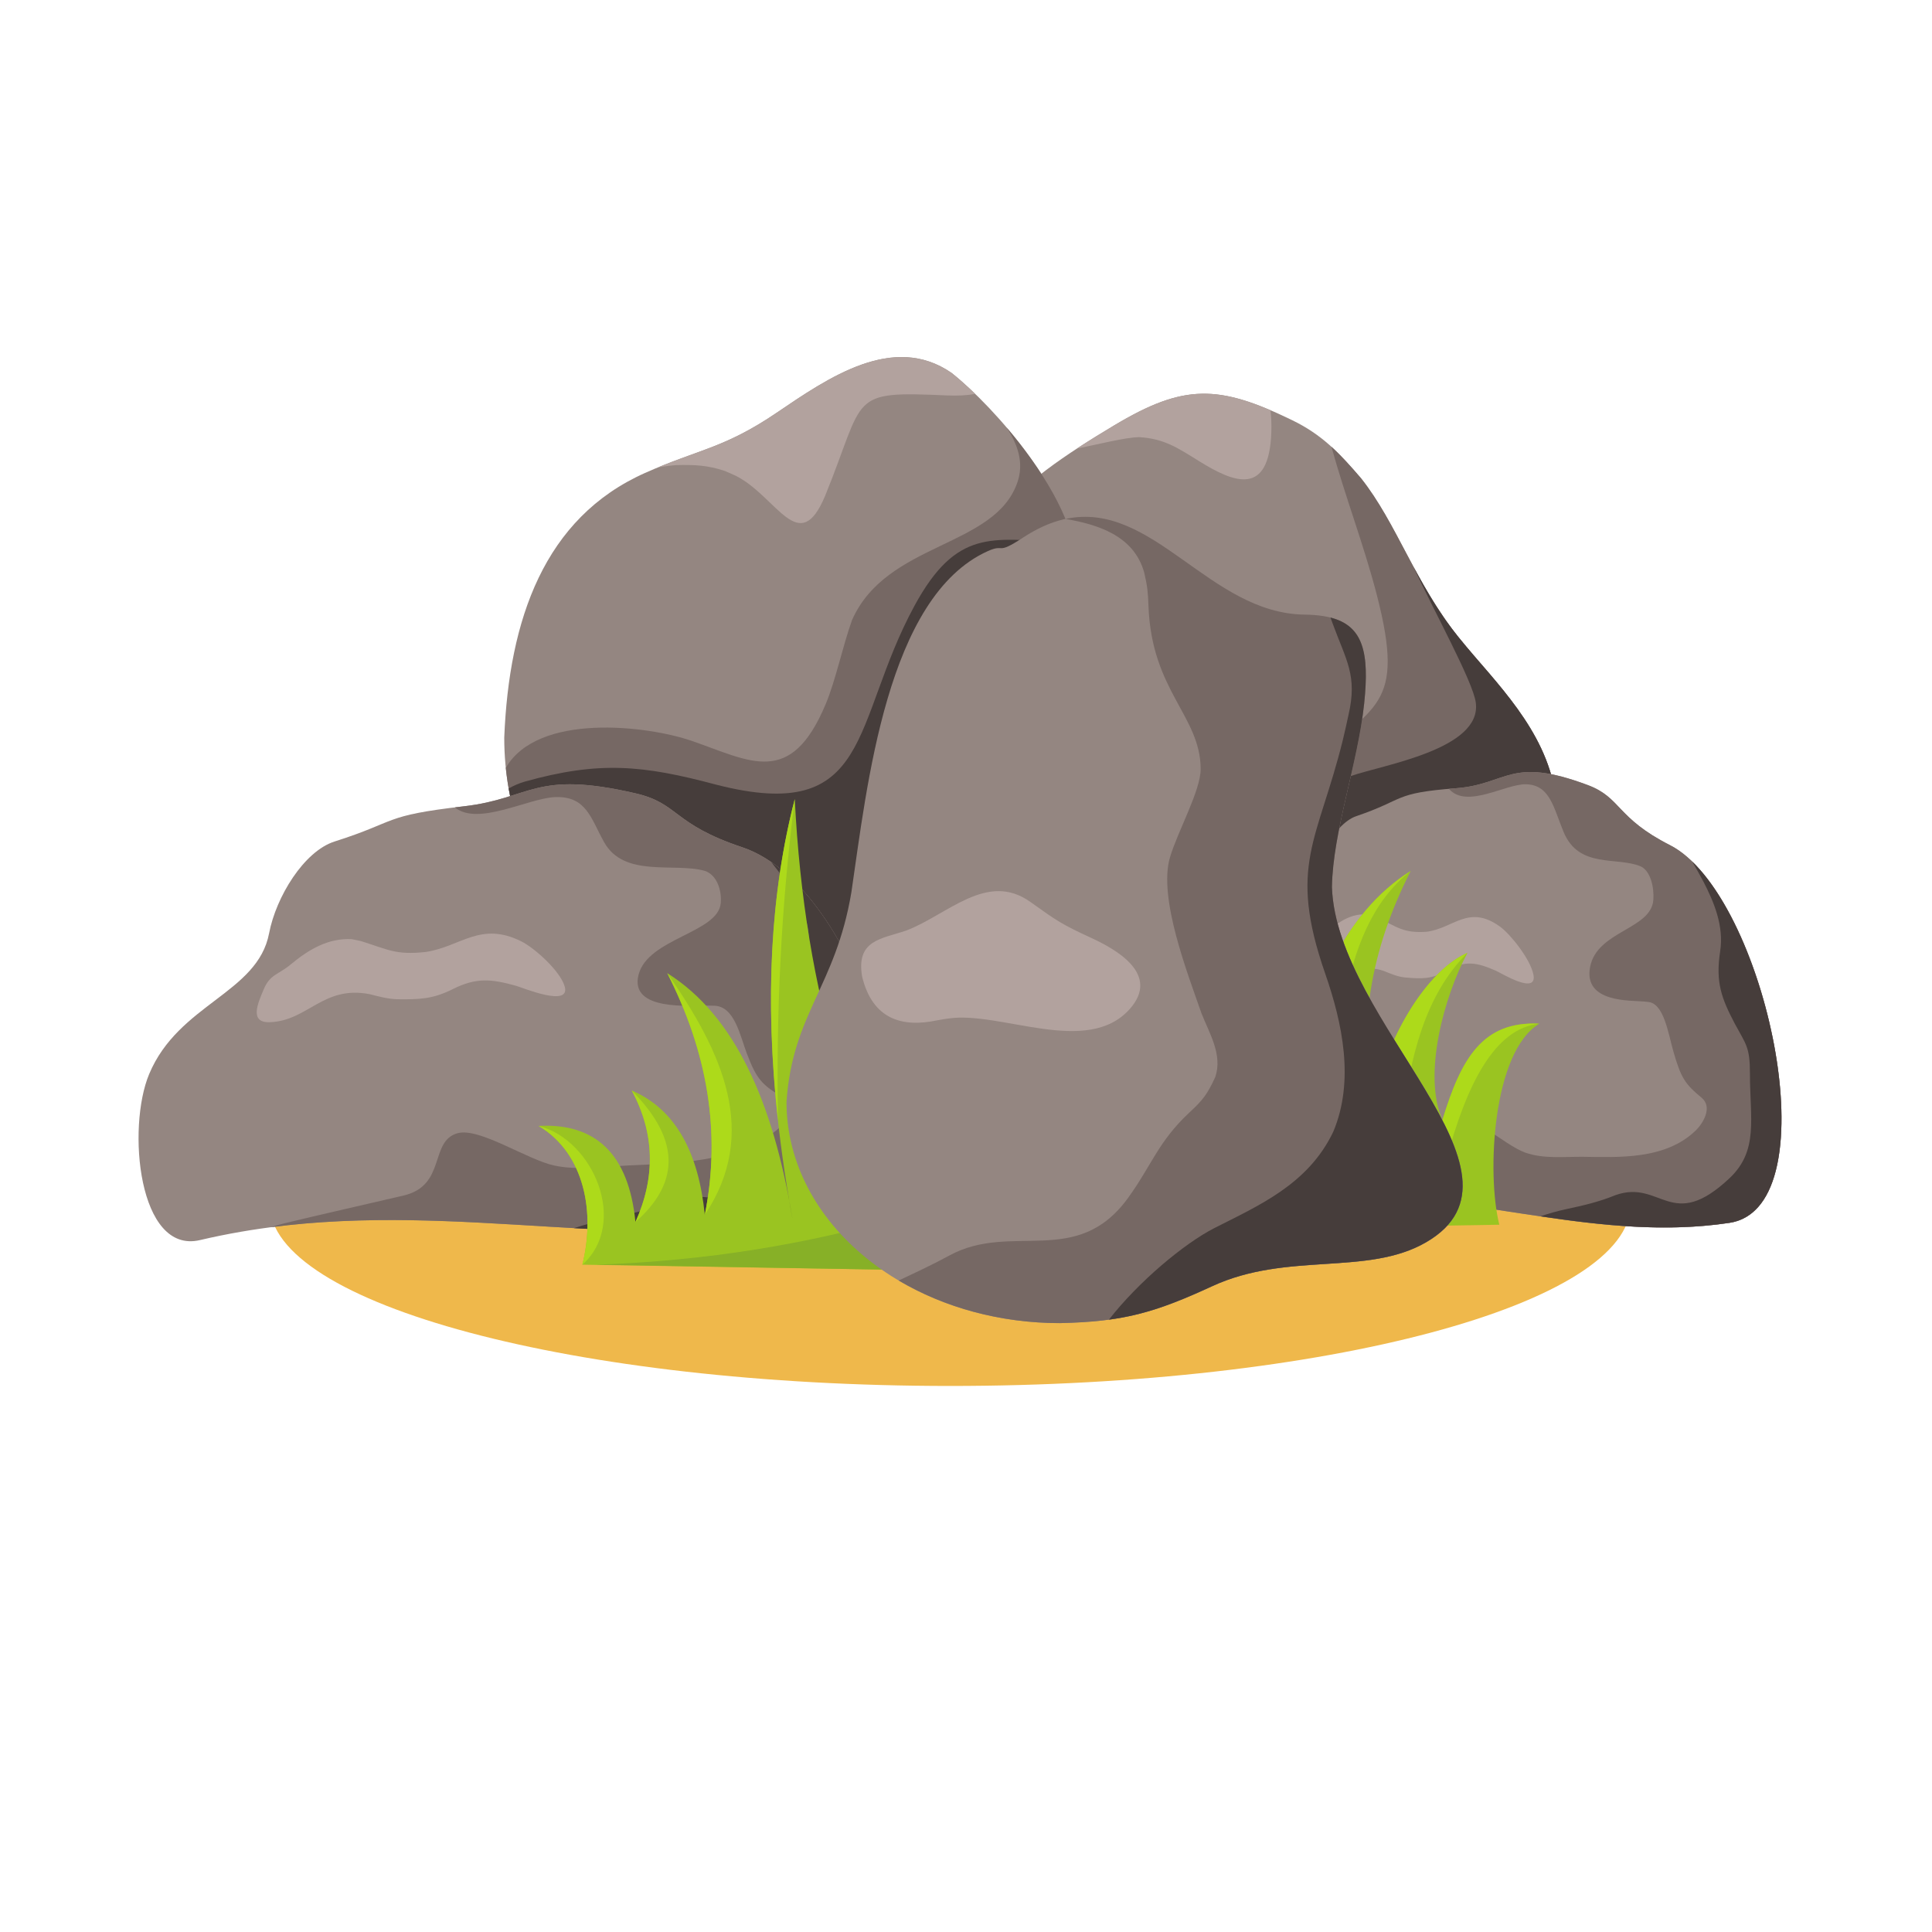 <?xml version="1.0" encoding="UTF-8"?>
<svg version="1.1" viewBox="0 0 800 800" xmlns="http://www.w3.org/2000/svg">
<defs>
<clipPath id="a">
<path d="m0 600h600v-600h-600z"/>
</clipPath>
</defs>
<g transform="matrix(1.333 0 0 -1.333 0 800)">
<g clip-path="url(#a)">
<g transform="translate(295.17 169.62)">
<path d="m0 0c116.43 0 211.39 25.38 211.39 56.498 0 31.121-94.961 56.501-211.39 56.501s-211.39-25.38-211.39-56.501c0-31.118 94.962-56.498 211.39-56.498" fill="#efb84b" fill-rule="evenodd"/>
</g>
<g transform="translate(457.95 396.38)" fill-rule="evenodd">
<path d="m0 0c12.044-13.94 25.756-28.998 25.824-50.363 0.079-24.335-25.656-25.732-41.035-24.862l-1.939 0.11c-17.572 1.224-21.689 3.022-39.621-2.201-9.398-2.74-16.952-3.61-26.606-3.813-46.507 0-84.208 33.397-84.208 74.593 3.271 43.072 25.301 59.937 55.719 78.151 21.711 13 32.46 12.708 55.266 1.653 9.19-4.453 14.515-9.993 21.415-18.041 11.075-13.94 16.832-32.642 30.217-49.281 1.632-2.029 3.285-3.979 4.968-5.946" fill="#948681"/>
<path d="m0 0c12.044-13.94 25.756-28.998 25.824-50.363 0.079-24.335-25.656-25.732-41.035-24.862l-1.939 0.11c-17.572 1.224-21.689 3.022-39.621-2.201-3.493-1.019-6.73-1.779-9.915-2.341-3.023 15.497 5.924 36.431 15.503 45.634 19.797 19.014 30.137 17.503 20.873 53.189-3.989 15.359-9.722 30.194-14.051 45.827 3.084-2.807 5.958-6.014 9.176-9.766 11.075-13.94 16.832-32.642 30.217-49.281 1.632-2.029 3.285-3.979 4.968-5.946" fill="#766864"/>
<path d="m0 0c12.044-13.94 25.756-28.998 25.824-50.363 0.079-24.335-25.656-25.732-41.035-24.862l-1.939 0.11c-17.572 1.224-21.689 3.022-39.621-2.201-1.387-0.405-2.734-0.768-4.052-1.094-4.642 20.202 3.07 33.555 22.531 41.119 9.709 3.455 40.741 8.227 38.777 22.816-0.892 6.643-13.268 28.888-19.291 42.066 3.904-7.24 8.191-14.626 13.838-21.645 1.632-2.029 3.285-3.979 4.968-5.946" fill="#463d3b"/>
</g>
<g transform="translate(230 289.26)">
<path d="m0 0c-40.517 0-73.362 36.601-73.362 81.75 1.476 36.721 12.421 68.249 43.681 82.202 16.562 7.392 24.491 7.558 40.925 18.709 16.149 10.957 36.258 24.874 54.356 12.388 13.861-11.05 37.137-37.95 38.708-58.229 2.247-29.024-27-45.66-32.529-71.954-8.387-39.878-36.751-63.915-71.779-64.866" fill="#948681" fill-rule="evenodd"/>
</g>
<g transform="translate(334.5 460.79)">
<path d="m0 0c3.697 2.42 7.563 4.8 11.578 7.204 19.48 11.664 30.137 12.626 48.595 4.715 0.238-2.213 0.329-4.497 0.247-6.847-0.697-19.929-11.412-15.791-22.257-9.071-6.806 4.218-10.949 7.104-18.853 7.568-4.585-0.139-12.123-2.117-19.31-3.569m-130.07-5.812c13.882 5.735 21.799 6.755 36.811 16.941 16.148 10.958 36.258 24.875 54.356 12.389 2.246-1.79 4.739-3.999 7.347-6.526-2.462-0.448-5.376-0.617-8.749-0.468-30.955 1.369-25.129 0.125-37.869-31.16-8.116-19.443-14.888-0.316-27.765 6.205l-3.338 1.475c-5.406 1.828-9.579 1.973-15.138 1.838-1.609-0.107-3.524-0.362-5.655-0.694" fill="#b2a29e" fill-rule="evenodd"/>
</g>
<g transform="translate(166.88 329.33)">
<path d="m0 0c-5.149 9.66-8.56 20.604-9.761 32.296 9.949 17.224 43.992 13.136 57.792 8.371 18.209-6.287 30.722-14.603 41.617 11.524 3.079 7.382 5.174 17.657 8.139 26.006 10.817 24.418 44.487 22.372 51.417 42.909 1.992 5.9 0.16 11.546-3.434 16.973 10.675-12.536 20.645-28.297 21.655-41.328 2.247-29.023-27-45.659-32.529-71.953-4.467-21.24-14.602-37.986-28.392-49.143-18.917 0.562-29.258 4.695-52.516 14.203-19.52 7.981-30.099 5.072-48.312 8.478-2.016 0.377-3.918 0.928-5.676 1.664" fill="#766864" fill-rule="evenodd"/>
</g>
<g transform="translate(182.67 308.56)">
<path d="m0 0c-12.481 11.758-21.387 28.077-24.652 46.649 1.464 0.859 3.11 1.583 4.962 2.135 23.167 6.474 36.66 5.155 59.476-0.933 48.911-12.561 41.903 19.292 61.62 55.571 13.112 24.124 24.27 20.641 44.497 19.899 1.782-0.066 3.347-5e-3 4.724 0.161 0.518-2.033 0.866-4.027 1.016-5.961 2.247-29.023-27-45.66-32.529-71.954-5.995-28.503-22.197-48.911-43.743-58.582-6.91 2.712-14.84 5.948-25.707 9.625-22.617 7.309-28.856 5.248-49.664 3.39" fill="#463d3b" fill-rule="evenodd"/>
</g>
<g transform="translate(405.71 319.28)">
<path d="m0 0c1.657 11.188 8.323 24.875 15.641 27.358 15.328 5.201 11.235 7.166 30.872 8.646 16.219 1.223 16.781 10.063 41.002 0.991 10.472-3.922 8.766-10.146 25.515-18.651 29.617-15.038 50.719-112.48 18.507-117.34-49.57-7.47-95.937 16.979-148.05 4.914-14.738-3.412-17.508 36.181-12.136 52.481 7.039 21.347 25.914 23.14 28.646 41.596" fill="#948681" fill-rule="evenodd"/>
</g>
<g transform="translate(450.08 355.12)">
<path d="m0 0c0.68 0.057 1.389 0.114 2.136 0.171 16.219 1.222 16.781 10.063 41.002 0.991 10.472-3.922 8.766-10.146 25.515-18.651 29.617-15.038 50.719-112.48 18.507-117.34-44.171-6.657-85.799 12.032-131.21 7.645 1.028 0.368 2.139 0.702 3.351 0.991 9.491 2.274 18.939 4.324 28.427 6.507 10.311 2.373 6.117 16.429 12.908 18.406 5.172 1.505 16.621-9.442 23.088-11.736 5.61-1.99 12.003-1.259 17.735-1.294 11.142-0.133 25.799-1.03 35.285 8.239 2.088 2.038 5.332 7.136 1.756 10.1-5.125 4.247-6.39 6.09-8.766 14.371-1.598 5.576-2.919 14.855-7.745 15.375l-1.326 0.144c-4.122 0.401-19.034-0.478-16.784 10.825 2.224 11.164 19.01 11.595 19.631 20.785 0.27 4.003-0.911 8.835-3.791 10.308-7.349 3.225-19.272-0.815-24.074 10.714-3.165 7.601-4.211 14.641-11.657 14.855-6.384 0.183-18.495-7.75-23.986-1.411" fill="#766864" fill-rule="evenodd"/>
</g>
<g transform="translate(525.65 332.53)">
<path d="m0 0c25.733-24.927 41.228-107.77 11.591-112.23-19.898-2.999-39.278-0.854-58.722 2.007 2.471 0.857 5.072 1.609 8.037 2.246 5.401 1.163 10.063 2.216 15.324 4.365 14.111 4.94 17.286-11.755 35.347 5.215 9.145 8.588 6.36 18.577 6.367 32.547 5e-3 8.193-1.197 8.994-4.706 15.479-4.067 7.777-6.051 12.777-4.543 22.477 1.227 7.879-1.976 15.428-5.21 21.662-0.965 1.866-2.185 3.971-3.485 6.235" fill="#463d3b" fill-rule="evenodd"/>
</g>
<g transform="translate(429.81 298.56)">
<path d="m0 0c-11.205 3.725-14.826-7.208-23.963-6.908-4.978 0.164-2.781 6.212-1.452 10.253 1.539 4.672 3.484 4.308 6.424 7.272 4.387 4.423 9.007 7.599 14.595 6.829l2.199-0.756c6.552-3.122 8.268-5.012 15.468-4.544 8.384 0.984 13.069 8.692 22.891 1.591 3.105-2.244 9.257-9.827 10.335-14.748 1.485-6.775-10.1 0.39-11.603 1.046-5.968 2.602-9.518 3.329-15.143 0.086-4.79-2.761-7.966-2.614-13.103-2.167-2.258 0.214-4.453 1.151-6.648 2.046" fill="#b2a29e" fill-rule="evenodd"/>
</g>
<g transform="translate(83.591 310.23)">
<path d="m0 0c2.154 11.31 10.824 25.491 20.34 28.517 19.933 6.336 14.612 7.999 40.147 10.934 21.094 2.424 21.824 11.305 53.322 4.029 13.619-3.147 11.4-9.497 33.182-16.76 38.517-12.844 65.958-108.72 24.067-115.96-64.464-11.145-124.76 9.871-192.53-6.058-19.167-4.505-22.77 34.884-15.781 51.582 9.152 21.87 33.698 25.061 37.252 43.72" fill="#948681" fill-rule="evenodd"/>
</g>
<g transform="translate(141.3 349.35)">
<path d="m0 0c0.884 0.108 1.806 0.218 2.776 0.33 21.094 2.424 21.825 11.306 53.323 4.029 13.618-3.146 11.4-9.497 33.182-16.76 38.516-12.844 65.957-108.72 24.067-115.96-57.443-9.929-111.58 5.673-170.64-2.079 1.337 0.446 2.782 0.862 4.358 1.24 12.343 2.977 24.63 5.729 36.969 8.614 13.41 3.137 7.954 16.883 16.787 19.363 6.725 1.888 21.613-8.21 30.024-10.026 7.295-1.574 15.609-0.369 23.064 0.022 14.49 0.691 33.55 0.88 45.886 10.852 2.715 2.193 6.935 7.532 2.284 10.23-6.665 3.869-8.31 5.616-11.398 13.723-2.079 5.457-3.797 14.637-10.074 14.801l-1.724 0.043c-5.361 0.097-24.754-1.886-21.827 9.582 2.891 11.329 24.722 13.005 25.53 22.241 0.351 4.023-1.186 8.768-4.931 10.027-9.557 2.681-25.062-2.242-31.306 8.93-4.117 7.366-5.478 14.329-15.161 13.991-8.302-0.29-24.051-9.12-31.192-3.189" fill="#766864" fill-rule="evenodd"/>
</g>
<g transform="translate(239.58 332.36)">
<path d="m0 0c33.467-23.022 53.616-104.71 15.074-111.38-25.875-4.473-51.079-3.765-76.365-2.344 3.214 1.04 6.596 1.985 10.453 2.841 7.022 1.564 13.085 2.964 19.926 5.501 18.351 5.985 22.48-10.474 45.97 7.834 11.89 9.267 8.272 19.049 8.28 33.021 5e-3 8.193-1.557 8.905-6.12 15.128-5.291 7.477-7.872 12.33-5.909 22.141 1.595 7.971-2.57 15.282-6.774 21.275-1.258 1.794-2.844 3.81-4.535 5.978" fill="#463d3b" fill-rule="evenodd"/>
</g>
<g transform="translate(114.94 291.3)">
<path d="m0 0c-14.572 2.895-19.28-8.309-31.161-8.684-6.475-0.205-3.618 6.005-1.889 10.145 1.999 4.787 4.532 4.567 8.352 7.748 5.704 4.748 11.714 8.268 18.982 7.912l2.858-0.593c8.521-2.637 10.753-4.401 20.117-3.399 10.902 1.604 16.994 9.66 29.769 3.288 4.036-2.014 12.037-9.142 13.44-13.981 1.931-6.666-13.134-0.36-15.091 0.185-7.76 2.16-12.377 2.623-19.691-1.035-6.229-3.117-10.36-3.205-17.038-3.139-2.938 0.047-5.793 0.821-8.648 1.553" fill="#b2a29e" fill-rule="evenodd"/>
</g>
<g transform="translate(246.11 221.89)">
<path d="m0 0c-5.962 35.915-17.871 62.81-38.842 75.967 12.477-24.439 16.79-49.432 11.67-75.069-1.934 19.115-8.87 32.692-22.707 38.63 7.195-13.323 7.426-26.955 1.165-40.876-2.104 21.266-12.453 30.764-30.083 29.87 14.525-8.668 17.57-27.293 13.586-43.12 34.807-0.596 73.886-1.194 108.69-1.793-24.244 37.47-39.627 84.976-42.707 146.43-9.398-36.295-10.01-79.368-0.776-130.04" fill="#9ac421" fill-rule="evenodd"/>
</g>
<g transform="translate(185.17 207.29)">
<path d="M 0,0 C 34.809,-0.597 69.617,-1.194 104.425,-1.793 100.982,3.526 97.72,9.049 94.646,14.784 65.873,6.466 34.614,1.185 0,0" fill="#87b027" fill-rule="evenodd"/>
</g>
<g transform="translate(399.37 253.62)">
<path d="m0 0c5.963 35.915 17.87 62.811 38.842 75.967-12.477-24.439-16.79-49.433-11.669-75.068 1.934 19.114 15.468 43.697 29.306 49.633-7.196-13.322-14.027-37.959-7.765-51.88 5.791 19.026 12.453 30.763 30.084 29.87-14.526-8.668-16.405-46.607-12.422-62.435-34.809-0.597-73.886-1.194-108.69-1.791 24.242 37.468 38.462 104.29 41.541 165.74 9.398-36.295 10.011-79.367 0.776-130.04" fill="#9ac421" fill-rule="evenodd"/>
</g>
<g transform="translate(448.08 252.28)">
<path d="m0 0c5.791 19.025 12.453 30.763 30.084 29.87-13.841-1.453-22.583-18.639-29.046-42.855-0.032 0.112-0.063 0.224-0.096 0.336-0.314 4.216-0.628 8.433-0.942 12.649m-20.646 8.008 8.001-9.203c2.597 20.66 7.183 39.915 20.41 53.075-12.482-5.355-24.712-25.876-28.411-43.872m-3.005 15.782c-0.018-4.388 0.238-8.793 0.773-13.219l-4.808 5.529c0.067 0.186 0.13 0.374 0.195 0.561zm-10.79 25.029c6.276 12.399 14.344 22.08 24.569 28.495-12.313-9.696-17.458-24.461-20.725-40.554z" fill="#adda1a" fill-rule="evenodd"/>
</g>
<g transform="translate(246.89 351.92)">
<path d="m0 0c-7.469-28.846-9.388-61.974-5.226-99.792-0.57 32.7 0.881 65.893 5.226 99.792m-50.655-90.507c16.075-16.219 14.073-29.448 1.164-40.876 6.262 13.921 6.031 27.553-1.164 40.876m-28.919-11.006c14.526-8.668 17.571-27.294 13.586-43.12 14.38 12.844 3.477 38.773-13.586 43.12m39.956 47.444c12.477-24.438 16.79-49.431 11.67-75.068 16.919 25.389 5.644 50.281-11.67 75.068" fill="#adda1a" fill-rule="evenodd"/>
</g>
<g transform="translate(329.32 189.14)" fill-rule="evenodd">
<path d="m0 0c-46.948 0-85.007 30.768-85.007 68.722 1.881 27.541 15.2 35.643 20.155 65.099 4.884 33.133 10.957 91.832 42.375 105.99 5.452 2.455 2.437-1.401 10.875 4.153 35.414 23.316 53.386-23.442 87.526-23.873 17.133-0.216 20.555-8.189 18.511-27.648-1.951-18.55-9.751-39.73-10.01-57.051 1.533-42.273 66.124-88.889 29.241-110.28-18.213-10.566-43.102-2.847-66.448-13.644-17.865-8.263-27.769-11.036-47.218-11.463" fill="#948681"/>
<path d="m0 0c-18.762 0-36.102 4.917-50.163 13.241 5.321 2.494 10.642 4.974 15.755 7.764 19.313 10.535 39.565-4.073 55.482 17.857 7.319 10.084 9.408 17.579 19.12 26.601 4.121 3.829 5.51 5.575 8.001 10.997 2.318 6.904-1.802 13.46-4.293 19.781-4.24 12.242-13.511 35.894-9.78 48.461 2.422 8.153 9.565 20.777 9.526 27.462-0.093 16.536-15.248 24.163-16.208 50.589-0.159 4.313-0.332 6.12-1.305 10.32-3.164 11.544-14.4 15.008-24.459 16.738 27.199 5.844 44.646-29.347 74.248-29.721 17.133-0.216 20.555-8.189 18.511-27.648-1.951-18.55-9.751-39.73-10.01-57.051 1.533-42.273 66.124-88.889 29.241-110.28-18.213-10.566-43.102-2.847-66.448-13.644-17.865-8.263-27.769-11.036-47.218-11.463" fill="#766864"/>
</g>
<g transform="translate(413.29 408.32)">
<path d="m0 0c10.153-2.589 12.141-10.819 10.468-26.735-1.95-18.551-9.751-39.73-10.01-57.052 1.533-42.272 66.124-88.888 29.241-110.28-18.213-10.565-43.102-2.847-66.448-13.643-12.606-5.83-21.247-8.927-32.075-10.396 9.258 11.875 23.449 23.69 32.725 28.427 13.682 6.984 29.159 13.532 36.979 29.964 6.64 15.805 2.843 33.702-2.524 49.147-11.7 33.674-2.261 41.129 5.494 72.549 0.643 2.606 1.184 5.186 1.762 7.81 2.821 12.204-0.73 16.868-4.913 28.302l-0.685 1.875z" fill="#463d3b" fill-rule="evenodd"/>
</g>
<g transform="translate(290.97 283.17)">
<path d="m0 0c-10.59-2.224-19.914 0.237-23.159 13.601-1.951 11.397 5.976 11.701 13.706 14.317 12.84 4.896 25.123 18.513 38.57 8.876 8.324-5.965 9.83-6.988 18.867-11.15 7.436-3.424 21.704-11.205 11.971-22.12-13.181-14.784-39.98-0.586-56.211-2.917l-1.732-0.249z" fill="#b2a29e" fill-rule="evenodd"/>
</g>
</g>
</g>
</svg>
